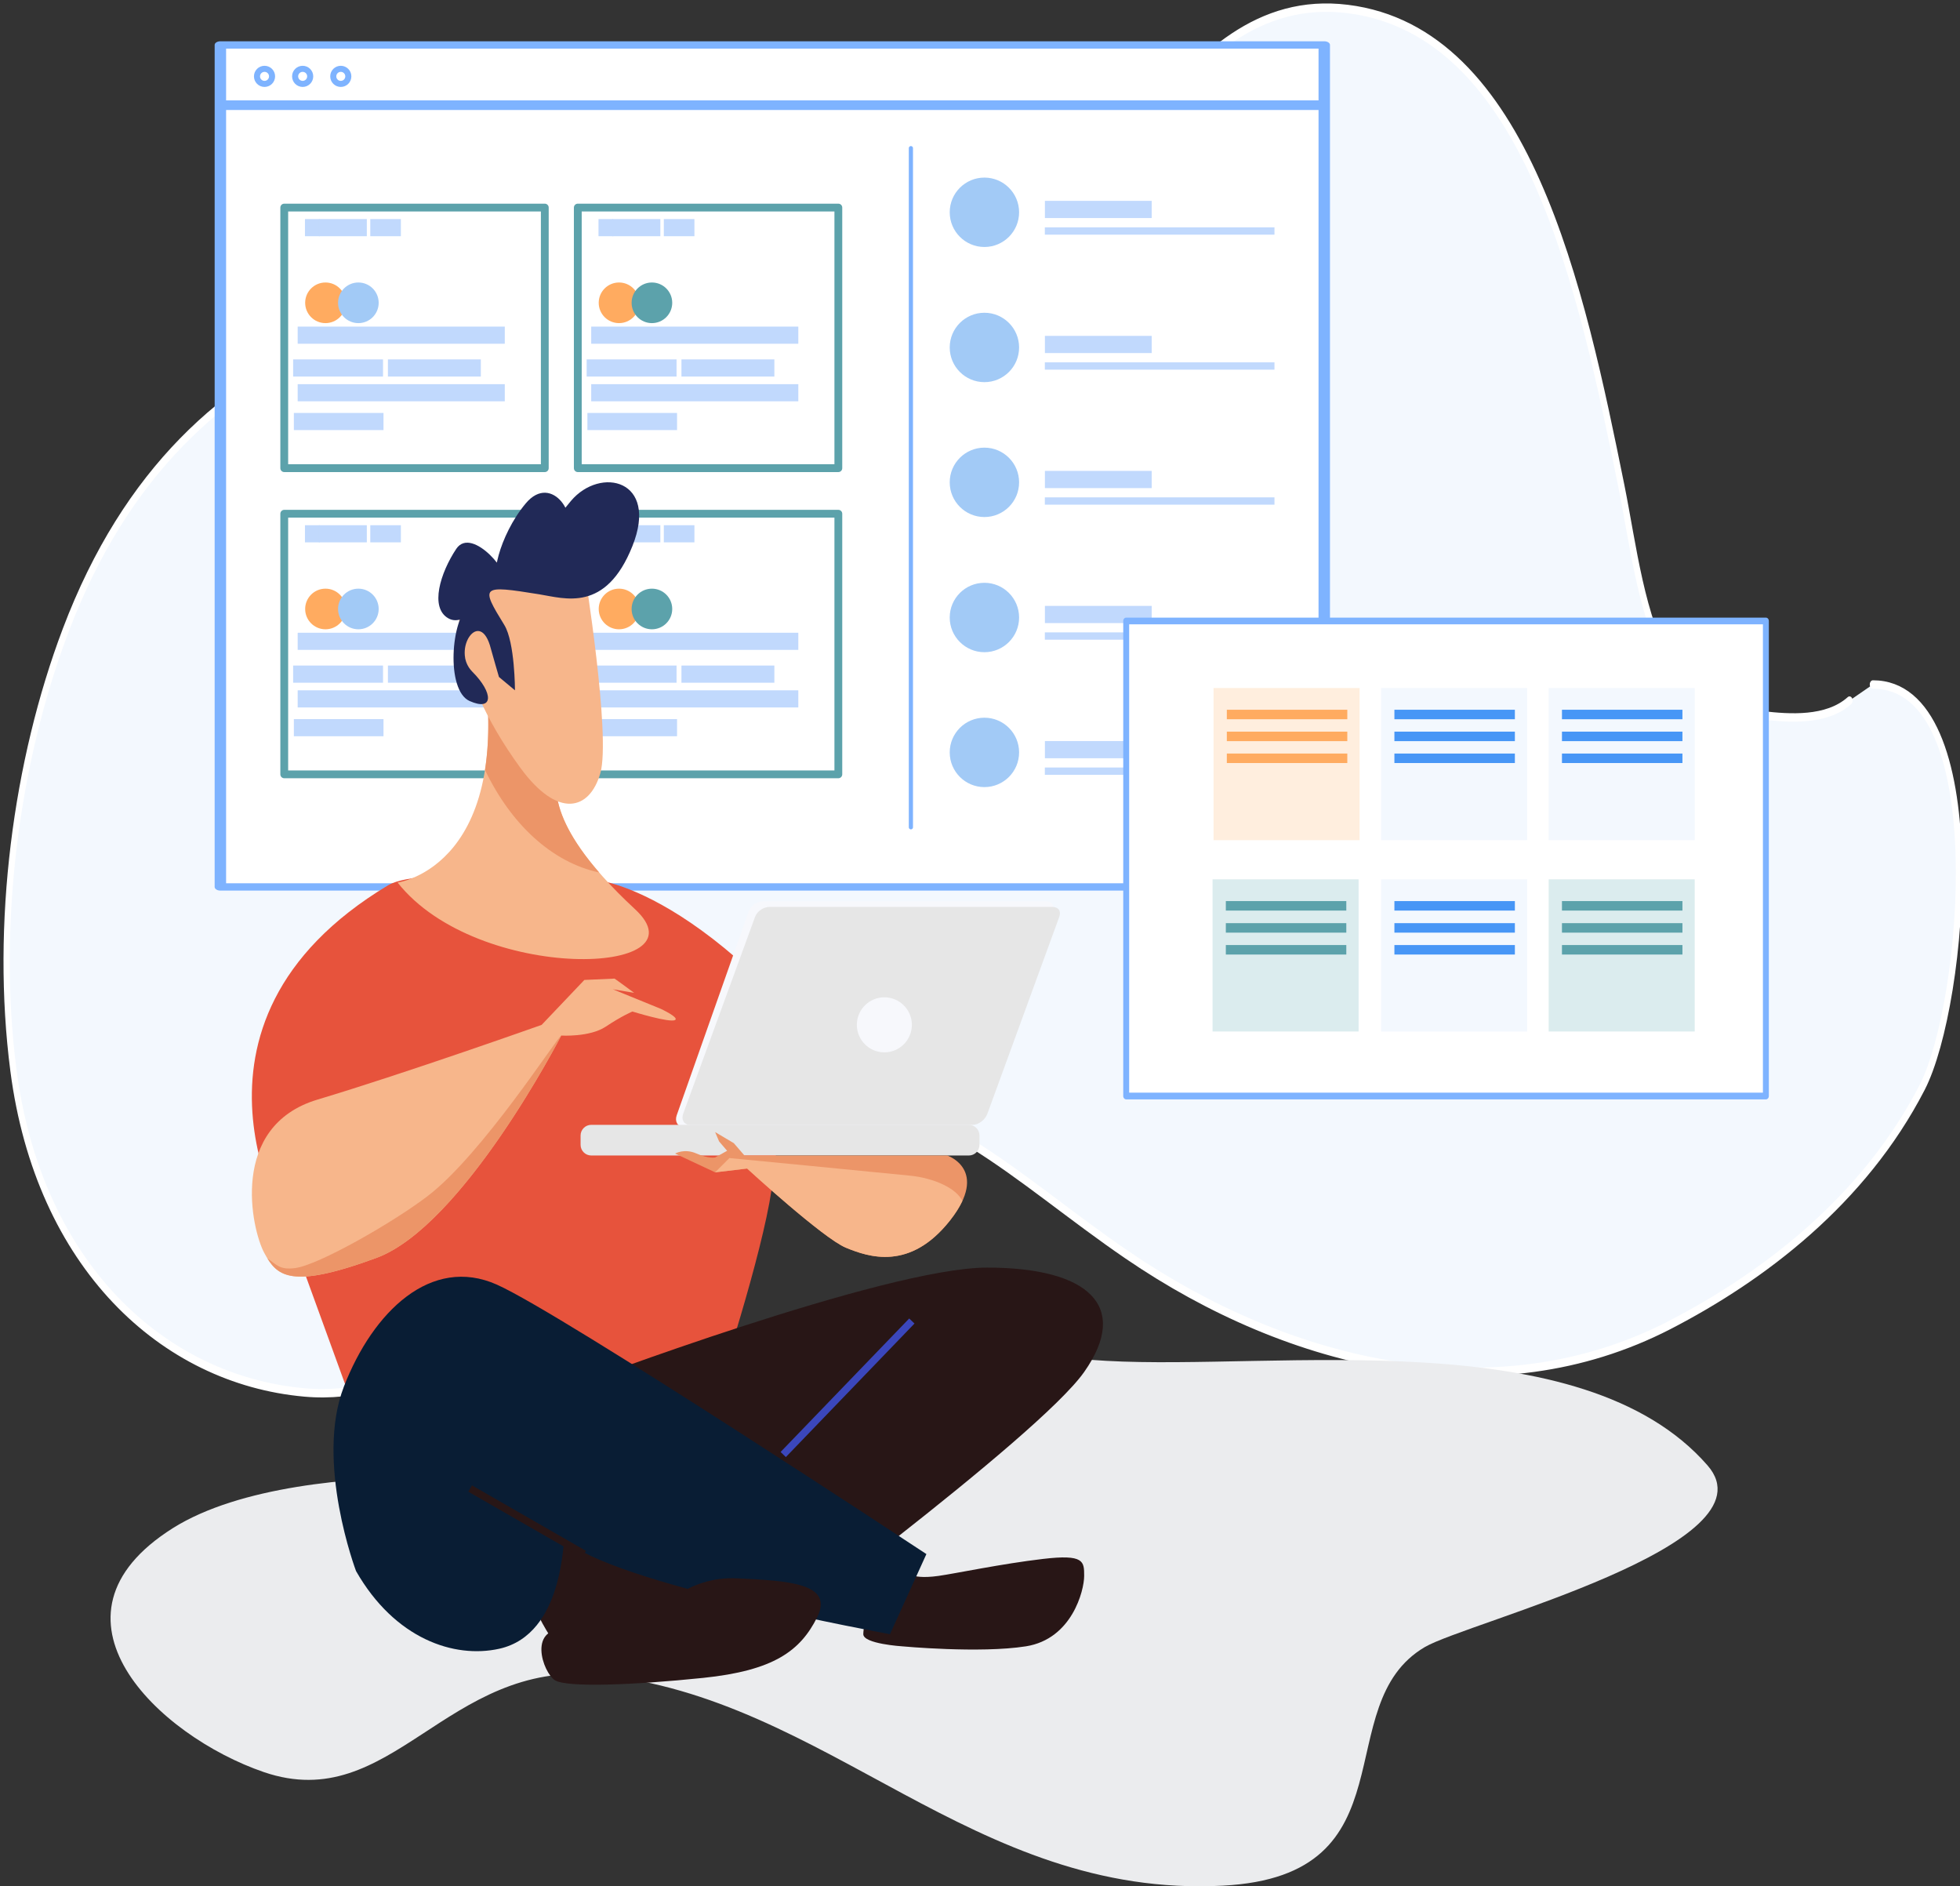 <?xml version="1.0" encoding="UTF-8" standalone="no"?>
<!DOCTYPE svg PUBLIC "-//W3C//DTD SVG 1.1//EN" "http://www.w3.org/Graphics/SVG/1.1/DTD/svg11.dtd">
<svg width="100%" height="100%" viewBox="0 0 1164 1120" version="1.1" xmlns="http://www.w3.org/2000/svg" xmlns:xlink="http://www.w3.org/1999/xlink" xml:space="preserve" xmlns:serif="http://www.serif.com/" style="fill-rule:evenodd;clip-rule:evenodd;stroke-linecap:round;stroke-linejoin:round;stroke-miterlimit:1.5;">
    <rect x="0" y="0" width="1164" height="1120" fill="#333333" stroke="none"/>
    <g transform="matrix(1,0,0,1,-30311.7,-37169.9)">
        <g transform="matrix(1,0,0,1,28346,36347.2)">
            <g transform="matrix(0.522,0,0,0.703,-2377.72,-9144.3)">
                <path d="M10424.9,14769.5C10398.9,14786.9 10356.1,14784.5 10326.7,14782C10291.5,14779 10245.6,14770.2 10221.7,14741.6C10188.4,14701.7 10178.7,14637.5 10165.5,14588.9C10120.3,14423 10058.8,14204.2 9853.94,14185.4C9649.91,14166.7 9586.35,14385.9 9409.84,14422.8C9314.68,14442.7 9213.41,14425 9117.42,14422.4C8845.25,14415.2 8532.38,14441.4 8395.33,14710.4C8338.91,14821.1 8314.53,14958.7 8335.99,15081.7C8364.61,15245.8 8505.17,15343 8666.87,15353.8C8908.41,15369.9 8989.87,15100.1 9229.66,15098.4C9381.18,15097.4 9475.67,15173.1 9602.9,15237.6C9788.72,15331.9 10022,15372.7 10220,15297C10326.5,15256.2 10441,15192 10507.5,15096.3C10557,15025 10587.6,14755.9 10451.5,14755.9" style="fill:rgb(243,248,254);stroke:white;stroke-width:7.09px;"/>
            </g>
            <g transform="matrix(1,0,0,1,-97.5,-9527.73)">
                <path d="M2317.95,11227.4C2271.78,11227.4 2205.41,11232.9 2165.89,11257.7C2082.71,11310.1 2156.88,11381 2219.97,11402.6C2295.98,11428.5 2327.95,11336 2418.43,11344.8C2555.05,11358.2 2640.55,11477.8 2789.4,11470C2903.38,11464.1 2851.11,11362.5 2909.43,11328.3C2934.64,11313.6 3118.33,11267.6 3077.28,11220.5C3002.5,11134.7 2821.65,11164.1 2720.24,11158.4C2668.66,11155.5 2617.91,11145.3 2566.48,11141.7C2524.24,11138.8 2481.24,11144.7 2442.97,11163.9C2391.6,11189.5 2338.42,11265.8 2275.65,11257.4" style="fill:rgb(235,236,238);"/>
            </g>
            <g transform="matrix(1.169,0,0,1.169,-807.875,618.273)">
                <g transform="matrix(0.726,0,0,0.726,874.187,-930.257)">
                    <g transform="matrix(9.883,0,0,6.338,-2163.73,-1047.09)">
                        <rect x="443.375" y="410.343" width="78.159" height="92.935" style="fill:white;stroke:rgb(126,179,255);stroke-width:0.81px;stroke-linecap:butt;stroke-linejoin:miter;stroke-miterlimit:2;"/>
                    </g>
                    <g transform="matrix(9.224,0,0,9.224,-1865.16,-2231.39)">
                        <path d="M442.762,414.917L526.146,414.917L442.762,414.917Z" style="fill:none;stroke:rgb(126,179,255);stroke-width:0.73px;stroke-linecap:butt;stroke-linejoin:miter;stroke-miterlimit:2;"/>
                    </g>
                    <g transform="matrix(9.224,0,0,9.224,-1865.16,-2231.39)">
                        <path d="M446.604,412.73C446.604,413.047 446.348,413.303 446.032,413.303C445.716,413.303 445.46,413.047 445.46,412.73C445.46,412.415 445.716,412.159 446.032,412.159C446.348,412.159 446.604,412.415 446.604,412.73Z" style="fill:none;stroke:rgb(126,179,255);stroke-width:0.46px;stroke-linecap:butt;stroke-linejoin:miter;stroke-miterlimit:2;"/>
                    </g>
                    <g transform="matrix(9.224,0,0,9.224,-1865.16,-2231.39)">
                        <path d="M449.497,412.73C449.497,413.047 449.241,413.303 448.925,413.303C448.609,413.303 448.353,413.047 448.353,412.73C448.353,412.415 448.609,412.159 448.925,412.159C449.241,412.159 449.497,412.415 449.497,412.73Z" style="fill:none;stroke:rgb(126,179,255);stroke-width:0.46px;stroke-linecap:butt;stroke-linejoin:miter;stroke-miterlimit:2;"/>
                    </g>
                    <g transform="matrix(9.224,0,0,9.224,-1865.16,-2231.39)">
                        <path d="M452.389,412.73C452.389,413.047 452.133,413.303 451.817,413.303C451.501,413.303 451.246,413.047 451.246,412.73C451.246,412.415 451.501,412.159 451.817,412.159C452.133,412.159 452.389,412.415 452.389,412.73Z" style="fill:none;stroke:rgb(126,179,255);stroke-width:0.46px;stroke-linecap:butt;stroke-linejoin:miter;stroke-miterlimit:2;"/>
                    </g>
                </g>
                <g transform="matrix(0.069,0,0,0.303,2101.48,-2906.33)">
                    <rect x="6174.64" y="10536.2" width="108.693" height="28.735" style="fill:rgb(193,217,253);"/>
                </g>
                <g transform="matrix(0.069,0,0,0.303,2101.48,-2750.84)">
                    <rect x="6174.64" y="10536.2" width="108.693" height="28.735" style="fill:rgb(193,217,253);"/>
                </g>
                <g transform="matrix(0.069,0,0,0.303,2250.61,-2906.33)">
                    <rect x="6174.64" y="10536.2" width="108.693" height="28.735" style="fill:rgb(193,217,253);"/>
                </g>
                <g transform="matrix(0.069,0,0,0.303,2250.61,-2750.84)">
                    <rect x="6174.64" y="10536.2" width="108.693" height="28.735" style="fill:rgb(193,217,253);"/>
                </g>
                <g transform="matrix(0.224,0,0,0.303,1151.49,-2906.33)">
                    <rect x="6174.64" y="10536.2" width="108.693" height="28.735" style="fill:rgb(193,217,253);"/>
                </g>
                <g transform="matrix(0.224,0,0,0.303,1151.49,-2750.84)">
                    <rect x="6174.64" y="10536.2" width="108.693" height="28.735" style="fill:rgb(193,217,253);"/>
                </g>
                <g transform="matrix(0.224,0,0,0.303,1300.61,-2906.33)">
                    <rect x="6174.64" y="10536.2" width="108.693" height="28.735" style="fill:rgb(193,217,253);"/>
                </g>
                <g transform="matrix(0.224,0,0,0.303,1300.61,-2750.84)">
                    <rect x="6174.64" y="10536.2" width="108.693" height="28.735" style="fill:rgb(193,217,253);"/>
                </g>
                <g transform="matrix(0.968,0,0,0.303,-3453.22,-2851.72)">
                    <rect x="6174.64" y="10536.2" width="108.693" height="28.735" style="fill:rgb(193,217,253);"/>
                </g>
                <g transform="matrix(0.968,0,0,0.303,-3453.22,-2696.23)">
                    <rect x="6174.64" y="10536.2" width="108.693" height="28.735" style="fill:rgb(193,217,253);"/>
                </g>
                <g transform="matrix(0.968,0,0,0.303,-3304.1,-2851.72)">
                    <rect x="6174.64" y="10536.2" width="108.693" height="28.735" style="fill:rgb(193,217,253);"/>
                </g>
                <g transform="matrix(0.968,0,0,0.303,-3304.1,-2696.23)">
                    <rect x="6174.64" y="10536.2" width="108.693" height="28.735" style="fill:rgb(193,217,253);"/>
                </g>
                <g transform="matrix(0.968,0,0,0.303,-3453.22,-2822.48)">
                    <rect x="6174.64" y="10536.2" width="108.693" height="28.735" style="fill:rgb(193,217,253);"/>
                </g>
                <g transform="matrix(0.968,0,0,0.303,-3453.22,-2666.99)">
                    <rect x="6174.64" y="10536.2" width="108.693" height="28.735" style="fill:rgb(193,217,253);"/>
                </g>
                <g transform="matrix(0.968,0,0,0.303,-3304.1,-2822.48)">
                    <rect x="6174.64" y="10536.2" width="108.693" height="28.735" style="fill:rgb(193,217,253);"/>
                </g>
                <g transform="matrix(0.968,0,0,0.303,-3304.1,-2666.99)">
                    <rect x="6174.64" y="10536.2" width="108.693" height="28.735" style="fill:rgb(193,217,253);"/>
                </g>
                <g transform="matrix(0.14,0,0,0.14,3832.61,528.27)">
                    <g transform="matrix(3.001,0,0,2.17,-27895,-24084)">
                        <rect x="6174.64" y="10536.2" width="108.693" height="28.735" style="fill:rgb(193,217,253);"/>
                    </g>
                    <g transform="matrix(3.102,0,0,2.17,-28174.7,-24084)">
                        <rect x="6174.64" y="10536.2" width="108.693" height="28.735" style="fill:rgb(193,217,253);"/>
                    </g>
                </g>
                <g transform="matrix(0.14,0,0,0.14,3832.61,683.76)">
                    <g transform="matrix(3.001,0,0,2.17,-27895,-24084)">
                        <rect x="6174.64" y="10536.2" width="108.693" height="28.735" style="fill:rgb(193,217,253);"/>
                    </g>
                    <g transform="matrix(3.102,0,0,2.17,-28174.7,-24084)">
                        <rect x="6174.64" y="10536.2" width="108.693" height="28.735" style="fill:rgb(193,217,253);"/>
                    </g>
                </g>
                <g transform="matrix(0.14,0,0,0.14,3981.73,528.27)">
                    <g transform="matrix(3.001,0,0,2.17,-27895,-24084)">
                        <rect x="6174.64" y="10536.2" width="108.693" height="28.735" style="fill:rgb(193,217,253);"/>
                    </g>
                    <g transform="matrix(3.102,0,0,2.17,-28174.7,-24084)">
                        <rect x="6174.64" y="10536.2" width="108.693" height="28.735" style="fill:rgb(193,217,253);"/>
                    </g>
                </g>
                <g transform="matrix(0.14,0,0,0.14,3981.73,683.76)">
                    <g transform="matrix(3.001,0,0,2.17,-27895,-24084)">
                        <rect x="6174.64" y="10536.2" width="108.693" height="28.735" style="fill:rgb(193,217,253);"/>
                    </g>
                    <g transform="matrix(3.102,0,0,2.17,-28174.7,-24084)">
                        <rect x="6174.64" y="10536.2" width="108.693" height="28.735" style="fill:rgb(193,217,253);"/>
                    </g>
                </g>
                <g transform="matrix(0.419,0,0,0.303,-65.281,-2807.86)">
                    <rect x="6174.64" y="10536.2" width="108.693" height="28.735" style="fill:rgb(193,217,253);"/>
                </g>
                <g transform="matrix(0.419,0,0,0.303,-65.281,-2652.37)">
                    <rect x="6174.64" y="10536.2" width="108.693" height="28.735" style="fill:rgb(193,217,253);"/>
                </g>
                <g transform="matrix(0.419,0,0,0.303,83.844,-2807.86)">
                    <rect x="6174.64" y="10536.2" width="108.693" height="28.735" style="fill:rgb(193,217,253);"/>
                </g>
                <g transform="matrix(0.419,0,0,0.303,83.844,-2652.37)">
                    <rect x="6174.64" y="10536.2" width="108.693" height="28.735" style="fill:rgb(193,217,253);"/>
                </g>
                <g transform="matrix(0.932,0,0,0.932,-2736.17,-9829.76)">
                    <circle cx="5658.93" cy="10899.6" r="11.072" style="fill:rgb(255,171,96);"/>
                </g>
                <g transform="matrix(0.932,0,0,0.932,-2736.17,-9674.26)">
                    <circle cx="5658.93" cy="10899.6" r="11.072" style="fill:rgb(255,171,96);"/>
                </g>
                <g transform="matrix(0.932,0,0,0.932,-2587.04,-9829.76)">
                    <circle cx="5658.93" cy="10899.6" r="11.072" style="fill:rgb(255,171,96);"/>
                </g>
                <g transform="matrix(0.932,0,0,0.932,-2587.04,-9674.26)">
                    <circle cx="5658.93" cy="10899.6" r="11.072" style="fill:rgb(255,171,96);"/>
                </g>
                <g transform="matrix(0.932,0,0,0.932,-2719.46,-9829.76)">
                    <circle cx="5658.93" cy="10899.6" r="11.072" style="fill:rgb(162,202,246);"/>
                </g>
                <g transform="matrix(0.932,0,0,0.932,-2719.46,-9674.26)">
                    <circle cx="5658.93" cy="10899.6" r="11.072" style="fill:rgb(162,202,246);"/>
                </g>
                <g transform="matrix(0.932,0,0,0.932,-2570.33,-9829.76)">
                    <circle cx="5658.93" cy="10899.6" r="11.072" style="fill:rgb(92,162,171);"/>
                </g>
                <g transform="matrix(0.14,0,0,0.14,3819.88,482.677)">
                    <g transform="matrix(11.369,0,0,11.369,-71101.9,-125346)">
                        <circle cx="5658.93" cy="10899.6" r="11.072" style="fill:rgb(162,202,246);"/>
                    </g>
                    <g transform="matrix(3.565,0,0,2.17,-28558.6,-24333.5)">
                        <rect x="6174.64" y="10536.2" width="108.693" height="28.735" style="fill:rgb(193,217,253);"/>
                    </g>
                    <g transform="matrix(7.666,0,0,0.924,-53881,-11109.3)">
                        <rect x="6174.64" y="10536.2" width="108.693" height="28.735" style="fill:rgb(193,217,253);"/>
                    </g>
                </g>
                <g transform="matrix(0.14,0,0,0.14,3819.88,492.945)">
                    <g transform="matrix(11.369,0,0,11.369,-71101.9,-124929)">
                        <circle cx="5658.93" cy="10899.6" r="11.072" style="fill:rgb(162,202,246);"/>
                    </g>
                    <g transform="matrix(3.565,0,0,2.17,-28558.6,-23917)">
                        <rect x="6174.64" y="10536.2" width="108.693" height="28.735" style="fill:rgb(193,217,253);"/>
                    </g>
                    <g transform="matrix(7.666,0,0,0.924,-53881,-10692.9)">
                        <rect x="6174.64" y="10536.2" width="108.693" height="28.735" style="fill:rgb(193,217,253);"/>
                    </g>
                </g>
                <g transform="matrix(0.14,0,0,0.14,3819.88,503.212)">
                    <g transform="matrix(11.369,0,0,11.369,-71101.9,-124513)">
                        <circle cx="5658.93" cy="10899.6" r="11.072" style="fill:rgb(162,202,246);"/>
                    </g>
                    <g transform="matrix(3.565,0,0,2.17,-28558.6,-23500.5)">
                        <rect x="6174.64" y="10536.2" width="108.693" height="28.735" style="fill:rgb(193,217,253);"/>
                    </g>
                    <g transform="matrix(7.666,0,0,0.924,-53881,-10276.4)">
                        <rect x="6174.64" y="10536.2" width="108.693" height="28.735" style="fill:rgb(193,217,253);"/>
                    </g>
                </g>
                <g transform="matrix(0.14,0,0,0.14,3819.88,513.479)">
                    <g transform="matrix(11.369,0,0,11.369,-71101.9,-124096)">
                        <circle cx="5658.93" cy="10899.6" r="11.072" style="fill:rgb(162,202,246);"/>
                    </g>
                    <g transform="matrix(3.565,0,0,2.17,-28558.6,-23084.1)">
                        <rect x="6174.64" y="10536.2" width="108.693" height="28.735" style="fill:rgb(193,217,253);"/>
                    </g>
                    <g transform="matrix(7.666,0,0,0.924,-53881,-9859.94)">
                        <rect x="6174.64" y="10536.2" width="108.693" height="28.735" style="fill:rgb(193,217,253);"/>
                    </g>
                </g>
                <g transform="matrix(0.14,0,0,0.14,3819.88,491.557)">
                    <g transform="matrix(11.369,0,0,11.369,-71101.9,-123450)">
                        <circle cx="5658.93" cy="10899.6" r="11.072" style="fill:rgb(162,202,246);"/>
                    </g>
                    <g transform="matrix(3.565,0,0,2.17,-28558.6,-22437.2)">
                        <rect x="6174.64" y="10536.2" width="108.693" height="28.735" style="fill:rgb(193,217,253);"/>
                    </g>
                    <g transform="matrix(7.666,0,0,0.924,-53881,-9213.11)">
                        <rect x="6174.64" y="10536.2" width="108.693" height="28.735" style="fill:rgb(193,217,253);"/>
                    </g>
                </g>
                <g transform="matrix(0.932,0,0,0.932,-2570.33,-9674.26)">
                    <circle cx="5658.93" cy="10899.6" r="11.072" style="fill:rgb(92,162,171);"/>
                </g>
                <g transform="matrix(0.143,0,0,0.303,1677.74,-2906.33)">
                    <rect x="6174.64" y="10536.2" width="108.693" height="28.735" style="fill:rgb(193,217,253);"/>
                </g>
                <g transform="matrix(0.143,0,0,0.303,1677.74,-2750.84)">
                    <rect x="6174.64" y="10536.2" width="108.693" height="28.735" style="fill:rgb(193,217,253);"/>
                </g>
                <g transform="matrix(0.143,0,0,0.303,1826.87,-2906.33)">
                    <rect x="6174.64" y="10536.2" width="108.693" height="28.735" style="fill:rgb(193,217,253);"/>
                </g>
                <g transform="matrix(0.143,0,0,0.303,1826.87,-2750.84)">
                    <rect x="6174.64" y="10536.2" width="108.693" height="28.735" style="fill:rgb(193,217,253);"/>
                </g>
                <g transform="matrix(0.498,0,0,0.498,-406.45,-4973)">
                    <path d="M6509.66,10488.2L6509.66,11180.8" style="fill:none;stroke:rgb(126,179,255);stroke-width:4.26px;"/>
                </g>
                <g transform="matrix(0.932,0,0,0.932,-2736.17,-9829.76)">
                    <rect x="5636.46" y="10847.7" width="142.015" height="142.015" style="fill:none;stroke:rgb(92,162,171);stroke-width:4.26px;"/>
                </g>
                <g transform="matrix(0.932,0,0,0.932,-2736.17,-9674.26)">
                    <rect x="5636.46" y="10847.7" width="142.015" height="142.015" style="fill:none;stroke:rgb(92,162,171);stroke-width:4.26px;"/>
                </g>
                <g transform="matrix(0.932,0,0,0.932,-2587.04,-9829.76)">
                    <rect x="5636.46" y="10847.7" width="142.015" height="142.015" style="fill:none;stroke:rgb(92,162,171);stroke-width:4.26px;"/>
                </g>
                <g transform="matrix(0.932,0,0,0.932,-2587.04,-9674.26)">
                    <rect x="5636.46" y="10847.7" width="142.015" height="142.015" style="fill:none;stroke:rgb(92,162,171);stroke-width:4.26px;"/>
                </g>
            </g>
            <g transform="matrix(1.309,0,0,1.309,-587.096,-683.079)">
                <g transform="matrix(14.151,0,0,14.151,158.641,-4156.73)">
                    <path d="M151.411,412.472C151.352,414.076 150.137,417.99 149.4,420.232L137.97,420.232L135.926,414.61C135.926,414.61 131.599,407.873 139.049,403.403C140.118,402.762 145.679,403.231 145.679,403.231C145.679,403.231 149.798,403.508 155.261,411.701C155.432,411.958 151.497,410.161 151.411,412.472Z" style="fill:rgb(231,83,60);fill-rule:nonzero;"/>
                </g>
                <g transform="matrix(14.151,0,0,14.151,158.641,-4156.73)">
                    <path d="M148.297,410.78C148.229,410.976 148.326,411.146 148.515,411.146L157.583,411.146C157.772,411.146 157.982,410.976 158.05,410.78L160.354,404.251C160.423,404.055 160.326,403.919 160.137,403.919L151.068,403.919C150.879,403.919 150.67,404.055 150.602,404.251L148.297,410.78Z" style="fill:rgb(247,248,252);fill-rule:nonzero;"/>
                </g>
                <g transform="matrix(14.151,0,0,14.151,158.641,-4156.73)">
                    <path d="M144.567,399.468C144.481,399.896 143.741,401.19 146.962,404.173C149.272,406.312 141.915,406.568 139.348,403.317C139.348,403.317 143.284,402.804 142,395.618C141.037,390.225 144.567,399.468 144.567,399.468Z" style="fill:rgb(247,182,139);fill-rule:nonzero;"/>
                </g>
                <g transform="matrix(14.151,0,0,14.151,158.641,-4156.73)">
                    <path d="M146.25,406.739L147.789,407.367C147.789,407.367 148.383,407.643 148.246,407.724C148.075,407.823 146.877,407.452 146.877,407.452C146.877,407.452 146.535,407.595 146.021,407.938C145.508,408.279 144.595,408.223 144.595,408.223C144.595,408.223 141.458,414.325 138.664,415.352C135.869,416.379 135.47,415.922 135.07,415.181C134.671,414.439 133.93,411.131 136.782,410.275C139.633,409.42 143.968,407.88 143.968,407.88L145.337,406.44L146.306,406.397C146.306,406.397 146.706,406.683 146.934,406.854L146.25,406.739Z" style="fill:rgb(247,182,139);fill-rule:nonzero;"/>
                </g>
                <g transform="matrix(14.151,0,0,14.151,158.641,-4156.73)">
                    <path d="M148.505,410.729C148.436,410.919 148.534,411.084 148.723,411.084L157.791,411.084C157.98,411.084 158.189,410.919 158.258,410.729L160.562,404.42C160.631,404.231 160.534,404.1 160.345,404.1L151.276,404.1C151.087,404.1 150.878,404.231 150.809,404.42L148.505,410.729Z" style="fill:rgb(230,230,230);fill-rule:nonzero;"/>
                </g>
                <g transform="matrix(14.151,0,0,14.151,158.641,-4156.73)">
                    <path d="M145.216,411.726C145.216,411.914 145.37,412.067 145.559,412.067L157.663,412.067C157.852,412.067 158.004,411.914 158.004,411.726L158.004,411.426C158.004,411.237 157.852,411.084 157.663,411.084L145.559,411.084C145.37,411.084 145.216,411.237 145.216,411.426L145.216,411.726Z" style="fill:rgb(230,230,230);fill-rule:nonzero;"/>
                </g>
                <g transform="matrix(14.151,0,0,14.151,158.641,-4156.73)">
                    <path d="M150.47,412.067L156.972,412.067C156.972,412.067 158.341,412.526 157.058,414.151C155.774,415.777 154.448,415.322 153.721,415.022C152.994,414.724 150.555,412.485 150.555,412.485L149.529,412.606L148.246,412.005C148.246,412.005 148.545,411.832 148.93,412.003C149.315,412.174 149.529,412.13 149.529,412.13L149.914,411.916L149.657,411.616L149.529,411.316L150.128,411.671L150.47,412.067Z" style="fill:rgb(236,149,104);fill-rule:nonzero;"/>
                </g>
                <g transform="matrix(14.151,0,0,14.151,158.641,-4156.73)">
                    <path d="M142.151,399.708C142.315,398.669 142.307,397.334 142,395.618C141.037,390.225 144.567,399.468 144.567,399.468C144.494,399.834 143.939,400.838 145.811,402.996C144.292,402.669 142.979,401.441 142.151,399.708Z" style="fill:rgb(236,149,104);fill-rule:nonzero;"/>
                </g>
                <g transform="matrix(14.151,0,0,14.151,158.641,-4156.73)">
                    <path d="M145.337,393.308C145.337,393.308 146.192,398.612 145.85,399.81C145.508,401.008 144.486,401.287 143.284,399.639C140.974,396.474 141.059,393.992 141.744,393.564C142.428,393.137 144.31,391.512 145.337,393.308Z" style="fill:rgb(247,182,139);fill-rule:nonzero;"/>
                </g>
                <g transform="matrix(14.151,0,0,14.151,158.641,-4156.73)">
                    <path d="M143.882,394.078C144.713,394.211 146.021,394.677 146.876,392.538C147.732,390.399 145.85,389.971 144.909,391.084C143.968,392.195 144.054,392.709 144.652,392.195C145.251,391.683 144.31,390.142 143.455,391.169C142.599,392.195 142.257,393.735 142.685,393.65C143.112,393.564 141.744,391.854 141.23,392.623C140.717,393.394 140.375,394.506 140.974,394.848C141.572,395.19 142.257,393.992 141.658,394.42C141.059,394.848 140.888,397.157 141.658,397.5C142.428,397.842 142.428,397.243 141.744,396.559C141.059,395.874 142,394.463 142.342,395.832C142.372,395.949 142.599,396.729 142.599,396.729L143.112,397.157C143.112,397.157 143.112,395.618 142.77,395.062C141.999,393.809 142.022,393.779 143.882,394.078Z" style="fill:rgb(33,41,87);fill-rule:nonzero;"/>
                </g>
                <g transform="matrix(14.151,0,0,14.151,158.641,-4156.73)">
                    <path d="M149.987,412.149C149.987,412.149 154.616,412.595 155.778,412.713C156.547,412.791 157.258,413.114 157.457,413.522C157.37,413.71 157.242,413.918 157.058,414.151C155.774,415.777 154.448,415.322 153.721,415.022C152.994,414.724 150.555,412.485 150.555,412.485L149.528,412.608L149.987,412.149Z" style="fill:rgb(247,182,139);fill-rule:nonzero;"/>
                </g>
                <g transform="matrix(14.151,0,0,14.151,158.641,-4156.73)">
                    <path d="M135.175,415.364C135.478,415.576 135.576,415.74 136.068,415.675C136.822,415.574 139.18,414.228 140.298,413.379C142.068,412.035 144.493,408.235 144.587,408.237C144.419,408.563 141.38,414.354 138.664,415.352C136.109,416.29 135.556,415.989 135.175,415.364Z" style="fill:rgb(236,149,104);fill-rule:nonzero;"/>
                </g>
                <g transform="matrix(14.151,0,0,14.151,158.641,-4156.73)">
                    <path d="M154.073,407.879C154.073,408.366 154.468,408.761 154.955,408.761C155.442,408.761 155.837,408.366 155.837,407.879C155.837,407.392 155.442,406.997 154.955,406.997C154.468,406.997 154.073,407.392 154.073,407.879Z" style="fill:rgb(247,248,252);fill-rule:nonzero;"/>
                </g>
                <g transform="matrix(14.151,0,0,14.151,158.641,-4156.73)">
                    <path d="M155.915,425.542C155.915,425.542 156.148,425.62 156.692,425.542C157.237,425.465 158.716,425.153 160.039,424.998C161.361,424.842 161.361,425.075 161.361,425.542C161.361,426.009 160.972,427.565 159.494,427.799C158.015,428.032 155.525,427.799 155.525,427.799C155.525,427.799 154.28,427.721 154.28,427.41C154.28,427.099 154.591,425.075 155.915,425.542Z" style="fill:rgb(40,22,22);fill-rule:nonzero;"/>
                </g>
                <g transform="matrix(14.151,0,0,14.151,158.641,-4156.73)">
                    <path d="M145.098,419.395C145.098,419.395 154.98,415.66 158.249,415.66C161.517,415.66 162.84,416.905 161.361,419.006C159.883,421.106 150.467,428.032 150.467,428.032L144.631,428.032C144.631,428.032 140.896,423.597 145.098,419.395Z" style="fill:rgb(40,22,22);fill-rule:nonzero;"/>
                </g>
                <g transform="matrix(14.151,0,0,14.151,158.641,-4156.73)">
                    <path d="M138.017,425.387C138.017,425.387 136.694,421.885 137.628,419.473C138.562,417.061 140.429,415.271 142.53,416.205C144.631,417.139 156.303,424.842 156.303,424.842L155.136,427.41C155.136,427.41 146.112,425.778 144.709,424.375C144.631,424.297 144.709,427.41 142.608,427.877C141.167,428.197 139.262,427.565 138.017,425.387Z" style="fill:rgb(9,29,52);fill-rule:nonzero;"/>
                </g>
                <g transform="matrix(14.151,0,0,14.151,158.641,-4156.73)">
                    <path d="M144.865,427.254C144.865,427.254 146.888,427.021 147.277,426.865C147.74,426.68 148.6,425.542 150.234,425.62C151.868,425.698 153.347,425.775 152.802,426.865C152.257,427.954 151.401,428.577 149.145,428.811C146.888,429.044 144.787,429.122 144.398,428.889C144.009,428.655 143.464,427.099 144.865,427.254Z" style="fill:rgb(40,22,22);fill-rule:nonzero;"/>
                </g>
                <g transform="matrix(14.151,0,0,14.151,158.641,-4156.73)">
                    <path d="M155.836,417.372L155.752,417.291L151.628,421.57L151.797,421.733L155.921,417.453L155.752,417.291L155.836,417.372L155.752,417.291L151.628,421.57L151.797,421.733L155.921,417.453L155.752,417.291L155.836,417.372Z" style="fill:rgb(59,71,188);fill-rule:nonzero;"/>
                </g>
                <g transform="matrix(14.151,0,0,14.151,158.641,-4156.73)">
                    <path d="M141.674,422.741L141.616,422.843L145.273,424.943L145.39,424.74L141.733,422.64L141.616,422.843L141.674,422.741L141.616,422.843L145.273,424.943L145.39,424.74L141.733,422.64L141.616,422.843L141.674,422.741Z" style="fill:rgb(40,22,22);fill-rule:nonzero;"/>
                </g>
            </g>
            <g transform="matrix(0.31,0,0,0.352,-5590.55,-11834.3)">
                <rect x="26532.5" y="37004.8" width="1225.46" height="801.261" style="fill:white;stroke:rgb(126,179,255);stroke-width:11.35px;"/>
            </g>
            <g transform="matrix(0.33,0,0,0.33,-6191.12,-11029.9)">
                <rect x="26901.6" y="37154.8" width="262.827" height="273.778" style="fill:rgb(255,238,222);"/>
            </g>
            <g transform="matrix(0.33,0,0,0.33,-6091.61,-11029.9)">
                <rect x="26901.6" y="37154.8" width="262.827" height="273.778" style="fill:rgb(243,248,254);"/>
            </g>
            <g transform="matrix(0.33,0,0,0.33,-6091.61,-10916.3)">
                <rect x="26901.6" y="37154.8" width="262.827" height="273.778" style="fill:rgb(243,248,254);"/>
            </g>
            <g transform="matrix(0.33,0,0,0.33,-5992.1,-11029.9)">
                <rect x="26901.6" y="37154.8" width="262.827" height="273.778" style="fill:rgb(243,248,254);"/>
            </g>
            <g transform="matrix(0.33,0,0,0.33,-5992.1,-10916.3)">
                <rect x="26901.6" y="37154.8" width="262.827" height="273.778" style="fill:rgb(219,236,238);"/>
            </g>
            <g transform="matrix(0.33,0,0,0.33,-6191.72,-10916.3)">
                <rect x="26901.6" y="37154.8" width="262.827" height="273.778" style="fill:rgb(219,236,238);"/>
            </g>
            <g transform="matrix(0.33,0,0,0.33,-6234.26,-11052.1)">
                <rect x="27056.2" y="37261.2" width="216.803" height="17.088" style="fill:rgb(255,171,96);"/>
            </g>
            <g transform="matrix(0.33,0,0,0.33,-6134.74,-11052.1)">
                <rect x="27056.2" y="37261.2" width="216.803" height="17.088" style="fill:rgb(71,150,246);"/>
            </g>
            <g transform="matrix(0.33,0,0,0.33,-6134.74,-10938.5)">
                <rect x="27056.2" y="37261.2" width="216.803" height="17.088" style="fill:rgb(71,150,246);"/>
            </g>
            <g transform="matrix(0.33,0,0,0.33,-6035.23,-11052.1)">
                <rect x="27056.2" y="37261.2" width="216.803" height="17.088" style="fill:rgb(71,150,246);"/>
            </g>
            <g transform="matrix(0.33,0,0,0.33,-6035.23,-10938.5)">
                <rect x="27056.2" y="37261.2" width="216.803" height="17.088" style="fill:rgb(92,162,171);"/>
            </g>
            <g transform="matrix(0.33,0,0,0.33,-6234.85,-10938.5)">
                <rect x="27056.2" y="37261.2" width="216.803" height="17.088" style="fill:rgb(92,162,171);"/>
            </g>
            <g transform="matrix(0.33,0,0,0.33,-6234.26,-11039.1)">
                <rect x="27056.2" y="37261.2" width="216.803" height="17.088" style="fill:rgb(255,171,96);"/>
            </g>
            <g transform="matrix(0.33,0,0,0.33,-6134.74,-11039.1)">
                <rect x="27056.2" y="37261.2" width="216.803" height="17.088" style="fill:rgb(71,150,246);"/>
            </g>
            <g transform="matrix(0.33,0,0,0.33,-6134.74,-10925.4)">
                <rect x="27056.2" y="37261.2" width="216.803" height="17.088" style="fill:rgb(71,150,246);"/>
            </g>
            <g transform="matrix(0.33,0,0,0.33,-6035.23,-11039.1)">
                <rect x="27056.2" y="37261.2" width="216.803" height="17.088" style="fill:rgb(71,150,246);"/>
            </g>
            <g transform="matrix(0.33,0,0,0.33,-6035.23,-10925.4)">
                <rect x="27056.2" y="37261.2" width="216.803" height="17.088" style="fill:rgb(92,162,171);"/>
            </g>
            <g transform="matrix(0.33,0,0,0.33,-6234.85,-10925.4)">
                <rect x="27056.2" y="37261.2" width="216.803" height="17.088" style="fill:rgb(92,162,171);"/>
            </g>
            <g transform="matrix(0.33,0,0,0.33,-6234.26,-11026.1)">
                <rect x="27056.2" y="37261.2" width="216.803" height="17.088" style="fill:rgb(255,171,96);"/>
            </g>
            <g transform="matrix(0.33,0,0,0.33,-6134.74,-11026.1)">
                <rect x="27056.2" y="37261.2" width="216.803" height="17.088" style="fill:rgb(71,150,246);"/>
            </g>
            <g transform="matrix(0.33,0,0,0.33,-6134.74,-10912.4)">
                <rect x="27056.2" y="37261.2" width="216.803" height="17.088" style="fill:rgb(71,150,246);"/>
            </g>
            <g transform="matrix(0.33,0,0,0.33,-6035.23,-11026.1)">
                <rect x="27056.2" y="37261.2" width="216.803" height="17.088" style="fill:rgb(71,150,246);"/>
            </g>
            <g transform="matrix(0.33,0,0,0.33,-6035.23,-10912.4)">
                <rect x="27056.2" y="37261.2" width="216.803" height="17.088" style="fill:rgb(92,162,171);"/>
            </g>
            <g transform="matrix(0.33,0,0,0.33,-6234.85,-10912.4)">
                <rect x="27056.2" y="37261.2" width="216.803" height="17.088" style="fill:rgb(92,162,171);"/>
            </g>
        </g>
    </g>
</svg>
